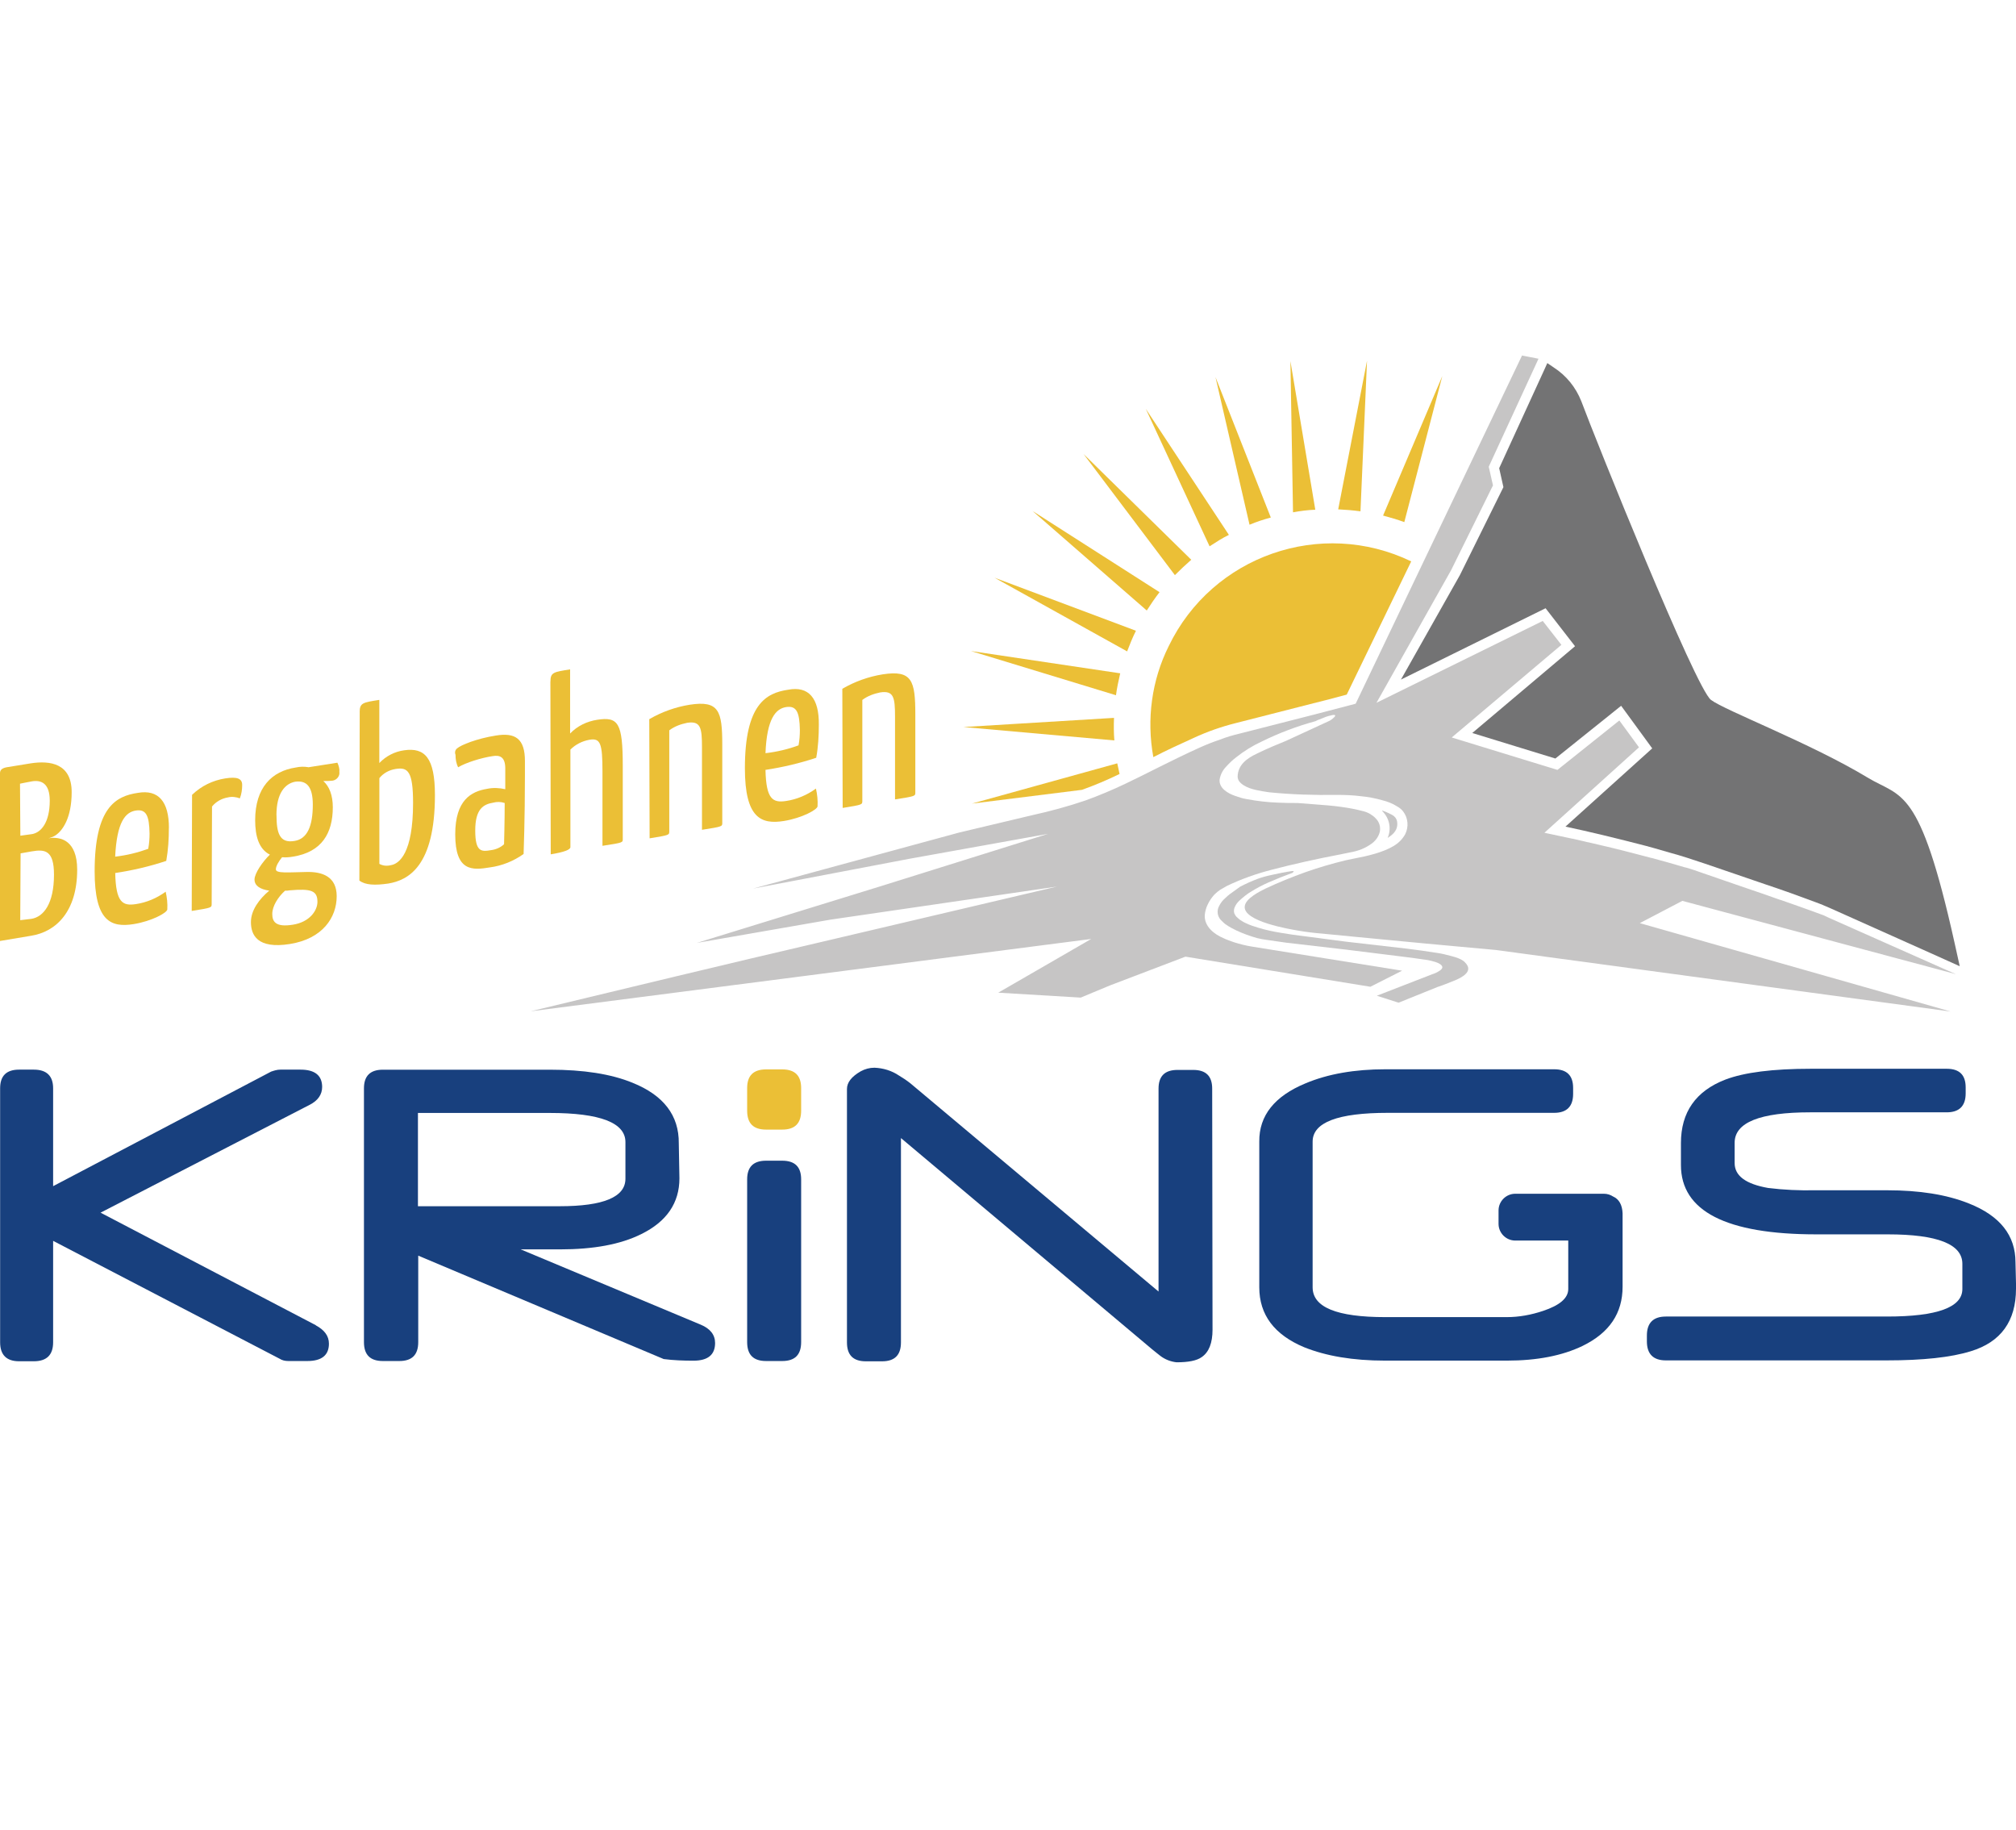 <?xml version="1.0" encoding="UTF-8"?><svg id="Ebene_1" xmlns="http://www.w3.org/2000/svg" viewBox="0 0 347.64 315.53"><defs><style>.cls-1{fill:#18407e;}.cls-1,.cls-2,.cls-3,.cls-4{fill-rule:evenodd;}.cls-2{fill:#c6c5c5;}.cls-3{fill:#737374;}.cls-4{fill:#ebbf36;}</style></defs><path class="cls-1" d="m54.46,228.51c1.47.79,2.26,1.81,2.26,3.16,0,1.98-1.24,2.99-3.72,2.99h-3.27c-.56,0-1.07-.11-1.52-.4l-39.05-20.32v17.49c0,2.2-1.13,3.27-3.33,3.27h-2.54c-2.14,0-3.27-1.07-3.27-3.27v-43.79c0-2.14,1.07-3.22,3.27-3.22h2.54c2.2,0,3.33,1.07,3.33,3.22v16.87l37.59-19.75c.51-.17,1.02-.34,1.58-.34h3.5c2.48,0,3.72,1.02,3.72,2.99,0,1.3-.73,2.37-2.2,3.1l-36.01,18.57,37.13,19.41Z"/><path class="cls-1" d="m107.85,203.23v-6.32c0-3.33-4.35-5.02-13.04-5.02h-22.74v16.08h24.44c7.56,0,11.34-1.58,11.34-4.74h0Zm9.31-.06c0,4.23-2.2,7.45-6.55,9.59-3.61,1.81-8.3,2.65-14.05,2.65h-6.77l31.04,12.98c1.64.68,2.48,1.75,2.48,3.16,0,2.03-1.24,3.05-3.72,3.05-1.75,0-3.44-.06-5.14-.28l-42.33-17.83v14.9c0,2.2-1.07,3.27-3.27,3.27h-2.82c-2.2,0-3.27-1.07-3.27-3.27v-43.74c0-2.14,1.07-3.22,3.27-3.22h28.78c5.81,0,10.55.73,14.28,2.26,5.3,2.14,8.01,5.59,7.96,10.44l.11,6.04h0Z"/><path class="cls-1" d="m138.15,231.39c0,2.2-1.07,3.27-3.27,3.27h-2.77c-2.2,0-3.27-1.07-3.27-3.27v-28.05c0-2.14,1.07-3.22,3.27-3.22h2.77c2.2,0,3.27,1.07,3.27,3.22v28.05Z"/><path class="cls-1" d="m209.09,229.24c0,2.31-.62,3.89-1.86,4.74-.85.62-2.31.9-4.35.9-1.02-.11-2.03-.51-2.82-1.13-.17-.11-.62-.51-1.41-1.13l-43.29-36.4v35.22c0,2.2-1.07,3.27-3.27,3.27h-2.77c-2.2,0-3.27-1.07-3.27-3.27v-43.68c0-1.13.79-2.14,2.37-3.05.73-.4,1.52-.62,2.37-.62,1.52.06,2.99.51,4.23,1.35.68.4,1.35.85,1.98,1.35l42.78,35.89v-34.99c0-2.14,1.07-3.22,3.27-3.22h2.71c2.2,0,3.27,1.07,3.27,3.22l.06,41.54h0Z"/><path class="cls-1" d="m347.64,222.19c0,5.59-2.6,9.2-7.79,10.78-3.44,1.07-8.3,1.58-14.5,1.58h-38.09c-2.14,0-3.27-1.07-3.27-3.27v-1.02c0-2.14,1.07-3.27,3.27-3.27h38.15c8.63,0,12.98-1.58,12.98-4.74v-4.35c0-3.39-4.29-5.08-12.87-5.08h-12.3c-15.58,0-23.36-4.01-23.36-11.96v-3.78c0-5.3,2.54-8.97,7.68-10.95,3.27-1.24,8.18-1.86,14.73-1.86h23.42c2.2,0,3.27,1.07,3.27,3.22v1.02c0,2.2-1.13,3.27-3.27,3.27h-23.53c-8.69,0-13.04,1.75-13.04,5.25v3.5c0,2.2,1.92,3.61,5.76,4.29,2.71.34,5.42.45,8.13.4h12.42c5.53,0,10.21.73,14.05,2.26,5.42,2.14,8.07,5.53,8.07,10.16l.11,4.57h0Z"/><path class="cls-1" d="m278.22,206.33c-.51-.34-1.07-.51-1.64-.51h-15.29c-1.58,0-2.88,1.3-2.88,2.88v2.31c0,1.58,1.3,2.88,2.88,2.88h9.14v8.35c0,1.58-1.47,2.82-4.35,3.78-2.03.68-4.12,1.07-6.26,1.07h-20.94c-8.35,0-12.53-1.69-12.53-5.14v-25.11c0-3.33,4.35-4.97,12.98-4.97h28.67c2.14,0,3.27-1.07,3.27-3.27v-1.02c0-2.14-1.07-3.22-3.27-3.22h-29.12c-5.25,0-9.88.79-13.77,2.43-5.3,2.2-8.01,5.53-7.96,10.05v25.11c0,4.74,2.6,8.18,7.73,10.33,3.78,1.52,8.41,2.31,13.94,2.31h21.05c5.19,0,9.54-.85,13.04-2.54,4.63-2.26,6.89-5.64,6.89-10.21v-12.64c-.06-1.47-.62-2.43-1.58-2.88Z"/><path class="cls-3" d="m337.93,166.55l-.9-4.06c-6.04-27.15-9.14-24.89-15.01-28.44-9.71-5.87-24.61-11.57-26.98-13.38-2.65-1.98-19.87-44.81-22.35-51.47-.96-2.43-2.6-4.46-4.8-5.87l-1.07-.73-.51,1.13-7.79,16.99.73,3.27-7.51,15.18-10.16,18,24.94-12.3,5.08,6.55-17.72,14.96,14.33,4.4,11.34-9.09,5.36,7.34-14.96,13.49c4.23.9,8.41,1.92,12.58,2.99,1.81.45,3.56.96,5.3,1.47,2.09.56,4.12,1.24,6.15,1.92l10.55,3.61c2.71.9,5.87,2.03,8.41,2.99.96.34,1.86.73,2.77,1.13l17.16,7.68,5.02,2.26h0Z"/><path class="cls-4" d="m138.15,191.49c0,2.2-1.07,3.27-3.27,3.27h-2.77c-2.2,0-3.27-1.07-3.27-3.27v-3.89c0-2.14,1.07-3.22,3.27-3.22h2.77c2.2,0,3.27,1.07,3.27,3.22v3.89Z"/><path class="cls-4" d="m0,133.31c0-.51.28-.85,1.13-1.02l4.18-.68c3.33-.51,7.05,0,7.05,4.97,0,4.46-1.58,6.6-2.71,7.39-.4.28-.85.45-1.3.56.4-.06.79-.11,1.24-.06.68.06,3.72.28,3.72,5.47,0,7.17-3.61,10.72-7.96,11.4l-5.36.9v-28.95h0Zm3.5,10.78l2.03-.28c1.58-.28,3.05-2.03,3.05-5.76,0-3.05-1.52-3.61-3.1-3.33-.4.06-2.03.4-2.03.4l.06,8.97Zm0,14.56s1.52-.17,1.92-.23c2.09-.34,3.89-2.6,3.89-7.62,0-4.23-1.58-4.4-3.84-4.01-.4.06-1.92.34-1.92.34l-.06,11.51h0Z"/><path class="cls-4" d="m29.12,142.73c0,1.92-.11,3.78-.45,5.7-2.88.96-5.81,1.64-8.8,2.09.11,5.14,1.3,5.7,3.56,5.36,1.86-.28,3.61-1.02,5.14-2.14.23,1.02.34,2.03.28,3.05,0,.56-2.65,2.03-5.81,2.54-3.89.62-6.72-.45-6.72-9.09,0-11.06,3.67-12.98,7.45-13.54,3.56-.62,5.36,1.52,5.36,6.04h0Zm-9.26,4.97c1.98-.23,3.84-.68,5.7-1.35.17-.9.23-1.75.23-2.65-.06-3.05-.56-4.23-2.37-3.95s-3.27,1.98-3.56,7.96h0Z"/><path class="cls-4" d="m33.13,137.03c1.58-1.52,3.56-2.48,5.7-2.82s2.93.06,2.93,1.13c0,.79-.11,1.58-.4,2.31-.62-.23-1.35-.34-2.03-.17-1.07.17-2.09.73-2.77,1.58l-.06,16.76c0,.68.06.68-3.44,1.24l.06-20.03h0Z"/><path class="cls-4" d="m53.16,132.29l5.02-.79c.23.51.4,1.07.34,1.58.11.73-.45,1.41-1.19,1.52-.51.06-1.02.06-1.58.06,1.02.9,1.64,2.43,1.64,4.51,0,4.51-1.92,7.73-6.83,8.52-.62.11-1.24.17-1.92.11-.56.68-1.07,1.52-1.07,2.09,0,.73,2.14.51,5.3.45,2.71-.06,5.19.79,5.19,4.18,0,3.67-2.43,7.34-8.07,8.24s-6.72-1.58-6.72-3.78c0-2.03,1.41-3.95,3.16-5.42-1.58-.23-2.54-.85-2.54-1.92s1.41-3.1,2.65-4.29c-1.92-.96-2.54-3.22-2.54-5.93,0-5.64,2.88-8.47,7-9.09.73-.17,1.47-.17,2.14-.06h0Zm-4.01,21.28c-1.19,1.07-2.2,2.65-2.2,4.01s.62,2.31,3.5,1.86c2.99-.45,4.29-2.48,4.29-3.95,0-1.92-1.07-2.31-4.8-1.98-.28.06-.56.06-.79.06h0Zm-1.47-13.04c0,3.05.51,4.91,3.1,4.46,2.2-.34,3.16-2.54,3.16-6.26,0-3.1-1.07-4.23-3.05-3.95-1.75.34-3.22,1.98-3.22,5.76h0Z"/><path class="cls-4" d="m62.02,122.81c0-1.64.56-1.69,3.39-2.14v10.89c1.13-1.19,2.65-1.98,4.29-2.2,3.56-.51,5.3,1.3,5.3,7.73,0,12.3-4.63,14.67-8.01,15.24-2.31.34-4.01.28-5.02-.51l.06-29.01h0Zm3.39,26.13c.62.34,1.3.4,1.98.23,1.47-.23,3.84-2.09,3.84-10.72,0-5.47-.9-6.21-2.99-5.87-1.13.17-2.14.73-2.82,1.58v14.79h0Z"/><path class="cls-4" d="m78.84,129.02c.62-.56,3.39-1.69,6.66-2.2,3.39-.56,5.02.56,5.02,4.4v2.48c0,7.45-.23,13.54-.23,13.54-1.75,1.24-3.72,2.03-5.81,2.31-3.05.51-5.98.73-5.98-5.7,0-5.93,2.77-7.39,5.47-7.84,1.07-.23,2.14-.17,3.16.06v-3.56c0-1.98-.9-2.37-2.2-2.14-1.92.28-4.63,1.13-5.93,1.92-.34-.68-.45-1.41-.45-2.14-.17-.45-.06-.85.28-1.13h0Zm6.21,9.37c-1.69.28-3.1,1.07-3.1,4.8s1.07,3.67,2.71,3.39c.85-.11,1.64-.45,2.26-1.02,0,0,.11-4.06.11-7.11-.68-.23-1.35-.23-1.98-.06h0Z"/><path class="cls-4" d="m94.92,117.5c0-1.58.56-1.64,3.39-2.09v11.06c1.24-1.3,2.88-2.09,4.68-2.37,3.61-.56,4.4.51,4.4,7.96v12.53c0,.68.17.68-3.5,1.24v-12.75c0-4.91-.34-5.87-2.26-5.53-1.24.23-2.37.79-3.27,1.69v16.82q0,.68-3.39,1.24l-.06-29.8h0Z"/><path class="cls-4" d="m111.97,123.99c2.14-1.24,4.51-2.09,6.94-2.48,5.08-.79,5.64,1.07,5.64,6.94v13.38c0,.68.06.68-3.5,1.24v-14.22c0-3.39-.23-4.57-2.54-4.23-1.13.23-2.2.62-3.1,1.3v17.38c0,.68.06.68-3.39,1.24l-.06-20.54h0Z"/><path class="cls-4" d="m141.2,124.95c0,1.92-.11,3.84-.45,5.7-2.88.96-5.81,1.64-8.75,2.09.11,5.14,1.3,5.7,3.56,5.36,1.86-.28,3.61-1.02,5.14-2.14.23,1.02.34,2.03.28,3.05,0,.56-2.65,2.03-5.81,2.54-3.89.62-6.72-.45-6.72-9.09,0-11.06,3.67-12.98,7.45-13.54,3.56-.68,5.36,1.47,5.3,6.04h0Zm-9.2,4.91c1.98-.23,3.89-.68,5.7-1.35.17-.9.23-1.75.23-2.65-.06-3.05-.56-4.23-2.37-3.95s-3.33,2.03-3.56,7.96Z"/><path class="cls-4" d="m145.26,118.75c2.14-1.24,4.51-2.09,6.94-2.48,5.08-.79,5.64,1.07,5.64,6.94v13.38c0,.68.06.68-3.5,1.24v-14.22c0-3.39-.23-4.57-2.54-4.23-1.13.23-2.2.62-3.1,1.3v17.38c0,.68.06.68-3.39,1.24l-.06-20.54h0Z"/><path class="cls-4" d="m197.58,70.49l11,23.7c.56-.34,1.13-.73,1.69-1.07s1.07-.62,1.64-.9l-14.33-21.73h0Z"/><path class="cls-4" d="m202.6,99.16c.9-.9,1.86-1.81,2.82-2.65l-18.57-18.23,15.75,20.88h0Z"/><path class="cls-4" d="m197.75,105.26c.68-1.07,1.41-2.14,2.2-3.16l-21.9-14,19.7,17.16Z"/><path class="cls-4" d="m194.36,112.31c.45-1.19.96-2.43,1.52-3.56l-24.38-9.14,22.86,12.7h0Z"/><path class="cls-4" d="m192.44,119.87c.17-1.3.45-2.54.73-3.78l-25.73-3.84,25,7.62Z"/><path class="cls-4" d="m192.16,127.66c-.11-1.3-.11-2.6-.06-3.89l-25.96,1.58,26.02,2.31h0Z"/><path class="cls-4" d="m186.57,136.18c2.2-.79,4.35-1.69,6.43-2.71h.06c-.11-.62-.28-1.24-.4-1.86l-25.06,6.94,18.96-2.37h0Z"/><path class="cls-4" d="m238.49,88.89c1.24.34,2.48.68,3.67,1.13l6.55-25.17-10.21,24.04h0Z"/><path class="cls-4" d="m230.76,87.82c1.3.06,2.6.17,3.84.34l1.13-25.96-4.97,25.62Z"/><path class="cls-4" d="m222.97,88.33c1.24-.23,2.54-.4,3.84-.45l-4.29-25.62.45,26.07h0Z"/><path class="cls-4" d="m215.47,90.47c1.19-.51,2.43-.9,3.67-1.24l-9.54-24.21,5.87,25.45h0Z"/><path class="cls-4" d="m198.88,130.54c2.31-1.19,4.63-2.26,7-3.33,2.31-1.07,4.74-1.92,7.22-2.54l12.81-3.27c2.09-.51,4.23-1.07,6.32-1.64l11.12-22.97c-15.58-7.51-34.31-.96-41.82,14.62-2.93,5.87-3.84,12.58-2.65,19.13Z"/><path class="cls-2" d="m262.42,61.29l2.88.56h0l-8.58,18.62.73,3.22-7.22,14.62-12.87,22.86,28.67-14.11,3.22,4.12-18.91,15.97,18.23,5.59,10.67-8.52,3.39,4.63-16.31,14.73s1.86.4,4.8,1.02h.06c.79.17,1.69.4,2.65.62h.06c2.48.56,5.3,1.24,8.3,2.03h0l2.6.68h.06c.9.23,1.75.51,2.65.73,1.02.28,2.09.62,3.1.9h.06c1.02.28,1.98.62,2.93.96l7.68,2.65,2.82.96,2.88,1.02h.06c2.14.73,3.95,1.41,5.42,1.92h0c.51.17,1.02.4,1.52.56s.85.34,1.19.51l20.32,9.03,1.81.79-47.18-12.64-7.34,3.84,53.61,15.24-78.44-10.61c-8.07-.73-16.08-1.47-24.15-2.26l-5.76-.56c-1.41-.11-2.77-.28-4.12-.51s-9.65-1.58-9.26-4.23c.17-1.35,2.6-2.54,3.5-2.99,2.26-1.07,4.63-2.03,7-2.88,2.26-.79,4.57-1.47,6.89-2.03.56-.11,1.07-.23,1.64-.34,2.14-.4,4.8-1.02,6.66-2.14.85-.51,1.52-1.19,1.98-2.03.62-1.24.51-2.77-.34-3.89-.28-.4-.68-.68-1.07-.9-.79-.51-1.69-.85-2.6-1.07-1.19-.34-2.37-.56-3.61-.68-1.35-.17-2.71-.23-4.12-.23-3.95.06-7.84-.06-11.74-.45-.73-.11-1.52-.23-2.26-.4s-1.47-.4-2.09-.79c-.28-.17-.56-.4-.79-.68-.17-.23-.28-.56-.28-.85.06-1.98,1.52-3.1,3.33-3.95.9-.45,1.81-.85,2.71-1.24.79-.34,1.52-.62,2.31-.96l7.22-3.33c.45-.17.79-.45,1.13-.79.06-.06.06-.11.11-.17.06-.11-.06-.17-.11-.17h-.28c-.51.11-1.02.23-1.52.45l-1.13.45-.34.17c-3.16.85-6.26,2.03-9.26,3.5-1.58.73-3.05,1.64-4.4,2.71-.68.51-1.3,1.13-1.86,1.75s-.9,1.35-1.02,2.14c-.11,1.47,1.47,2.37,2.65,2.77.62.23,1.3.45,1.98.56,1.81.34,3.67.56,5.53.62,1.07.06,2.2.06,3.27.06l2.99.23c1.52.11,3.1.23,4.63.45,1.24.17,2.48.4,3.72.73.45.11.85.28,1.24.51.34.23.68.45.96.79.56.56.79,1.35.68,2.14-.17.85-.68,1.58-1.35,2.09-1.13.85-2.43,1.35-3.84,1.58-.56.11-1.13.23-1.64.34-3.89.73-8.18,1.69-11.85,2.65-2.65.68-5.19,1.58-7.68,2.77-.4.23-.79.45-1.19.68-.34.23-.68.51-1.02.85-.45.51-.85,1.07-1.13,1.69-.28.56-.45,1.19-.51,1.81-.11,1.98,1.64,3.33,3.27,4.01.56.28,1.13.45,1.75.68,1.07.34,2.2.62,3.33.79l25.68,4.12-5.47,2.77-31.89-5.19-13.04,4.97-5.02,2.09-14.22-.85,16.03-9.26-96.67,12.47,25.34-6.09c8.3-1.98,16.54-3.95,24.83-5.87l40.58-9.54-39.05,5.7-23.03,4.01,31.49-9.71,29.06-9.09-23.87,4.29-26.98,5.14,35.5-9.65,12.58-2.99c3.1-.68,6.21-1.52,9.2-2.54,2.37-.85,4.63-1.81,6.89-2.88,1.98-.96,3.95-1.92,5.93-2.93,2.26-1.13,4.57-2.26,6.94-3.33,1.13-.51,2.26-.96,3.44-1.35,1.13-.45,2.31-.79,3.5-1.07l12.81-3.27c2.37-.62,4.74-1.24,7.11-1.86l28.67-59.99h0Z"/><path class="cls-2" d="m239.28,144.48c.68-1.58.34-3.33-.85-4.57-.06-.06-.11-.11-.11-.17.56.17,1.13.45,1.69.73.45.23.79.62.9,1.13.23,1.41-.56,2.2-1.64,2.88h0Z"/><path class="cls-2" d="m237.42,171.68l9.59-3.72c.4-.11.85-.34,1.19-.56.28-.17.68-.51.45-.85-.34-.62-1.92-.9-2.43-1.02h0c-1.81-.28-3.67-.51-5.47-.73l-8.63-1.07-10.27-1.19c-1.19-.17-2.37-.34-3.56-.51-.51-.06-.96-.17-1.47-.28-1.24-.34-2.48-.79-3.67-1.35-.56-.28-1.13-.56-1.69-.96-.28-.17-.51-.4-.73-.62-.68-.56-.96-1.52-.62-2.37.23-.51.51-.96.9-1.35.45-.45.9-.85,1.41-1.19l1.41-1.02c.96-.51,1.98-.96,2.99-1.35.79-.28,1.58-.51,2.43-.68,1.19-.28,2.37-.51,3.56-.68h.34s-.06.06-.11.06l-.11.23c-1.41.51-2.82,1.07-4.23,1.69-1.02.45-1.98.96-2.88,1.52-.79.45-1.47,1.02-2.14,1.64-.28.28-.56.62-.73,1.02-.17.34-.23.73-.11,1.13.11.23.23.45.4.62.17.17.34.28.51.45.34.23.68.45,1.07.62.68.34,1.41.56,2.14.79,1.3.4,2.65.68,4.01.9,1.3.23,2.6.4,3.89.56l7.34.96,10.38,1.19c1.75.23,3.5.45,5.19.73.85.11,1.69.34,2.54.56.4.11.85.23,1.24.4s.73.34,1.02.62c.23.23.4.45.51.68.62,1.35-1.64,2.26-2.48,2.6-.45.17-.9.34-1.3.51s-.9.34-1.41.51c-2.26.9-4.46,1.81-6.72,2.71l-3.72-1.19h0Z"/></svg>